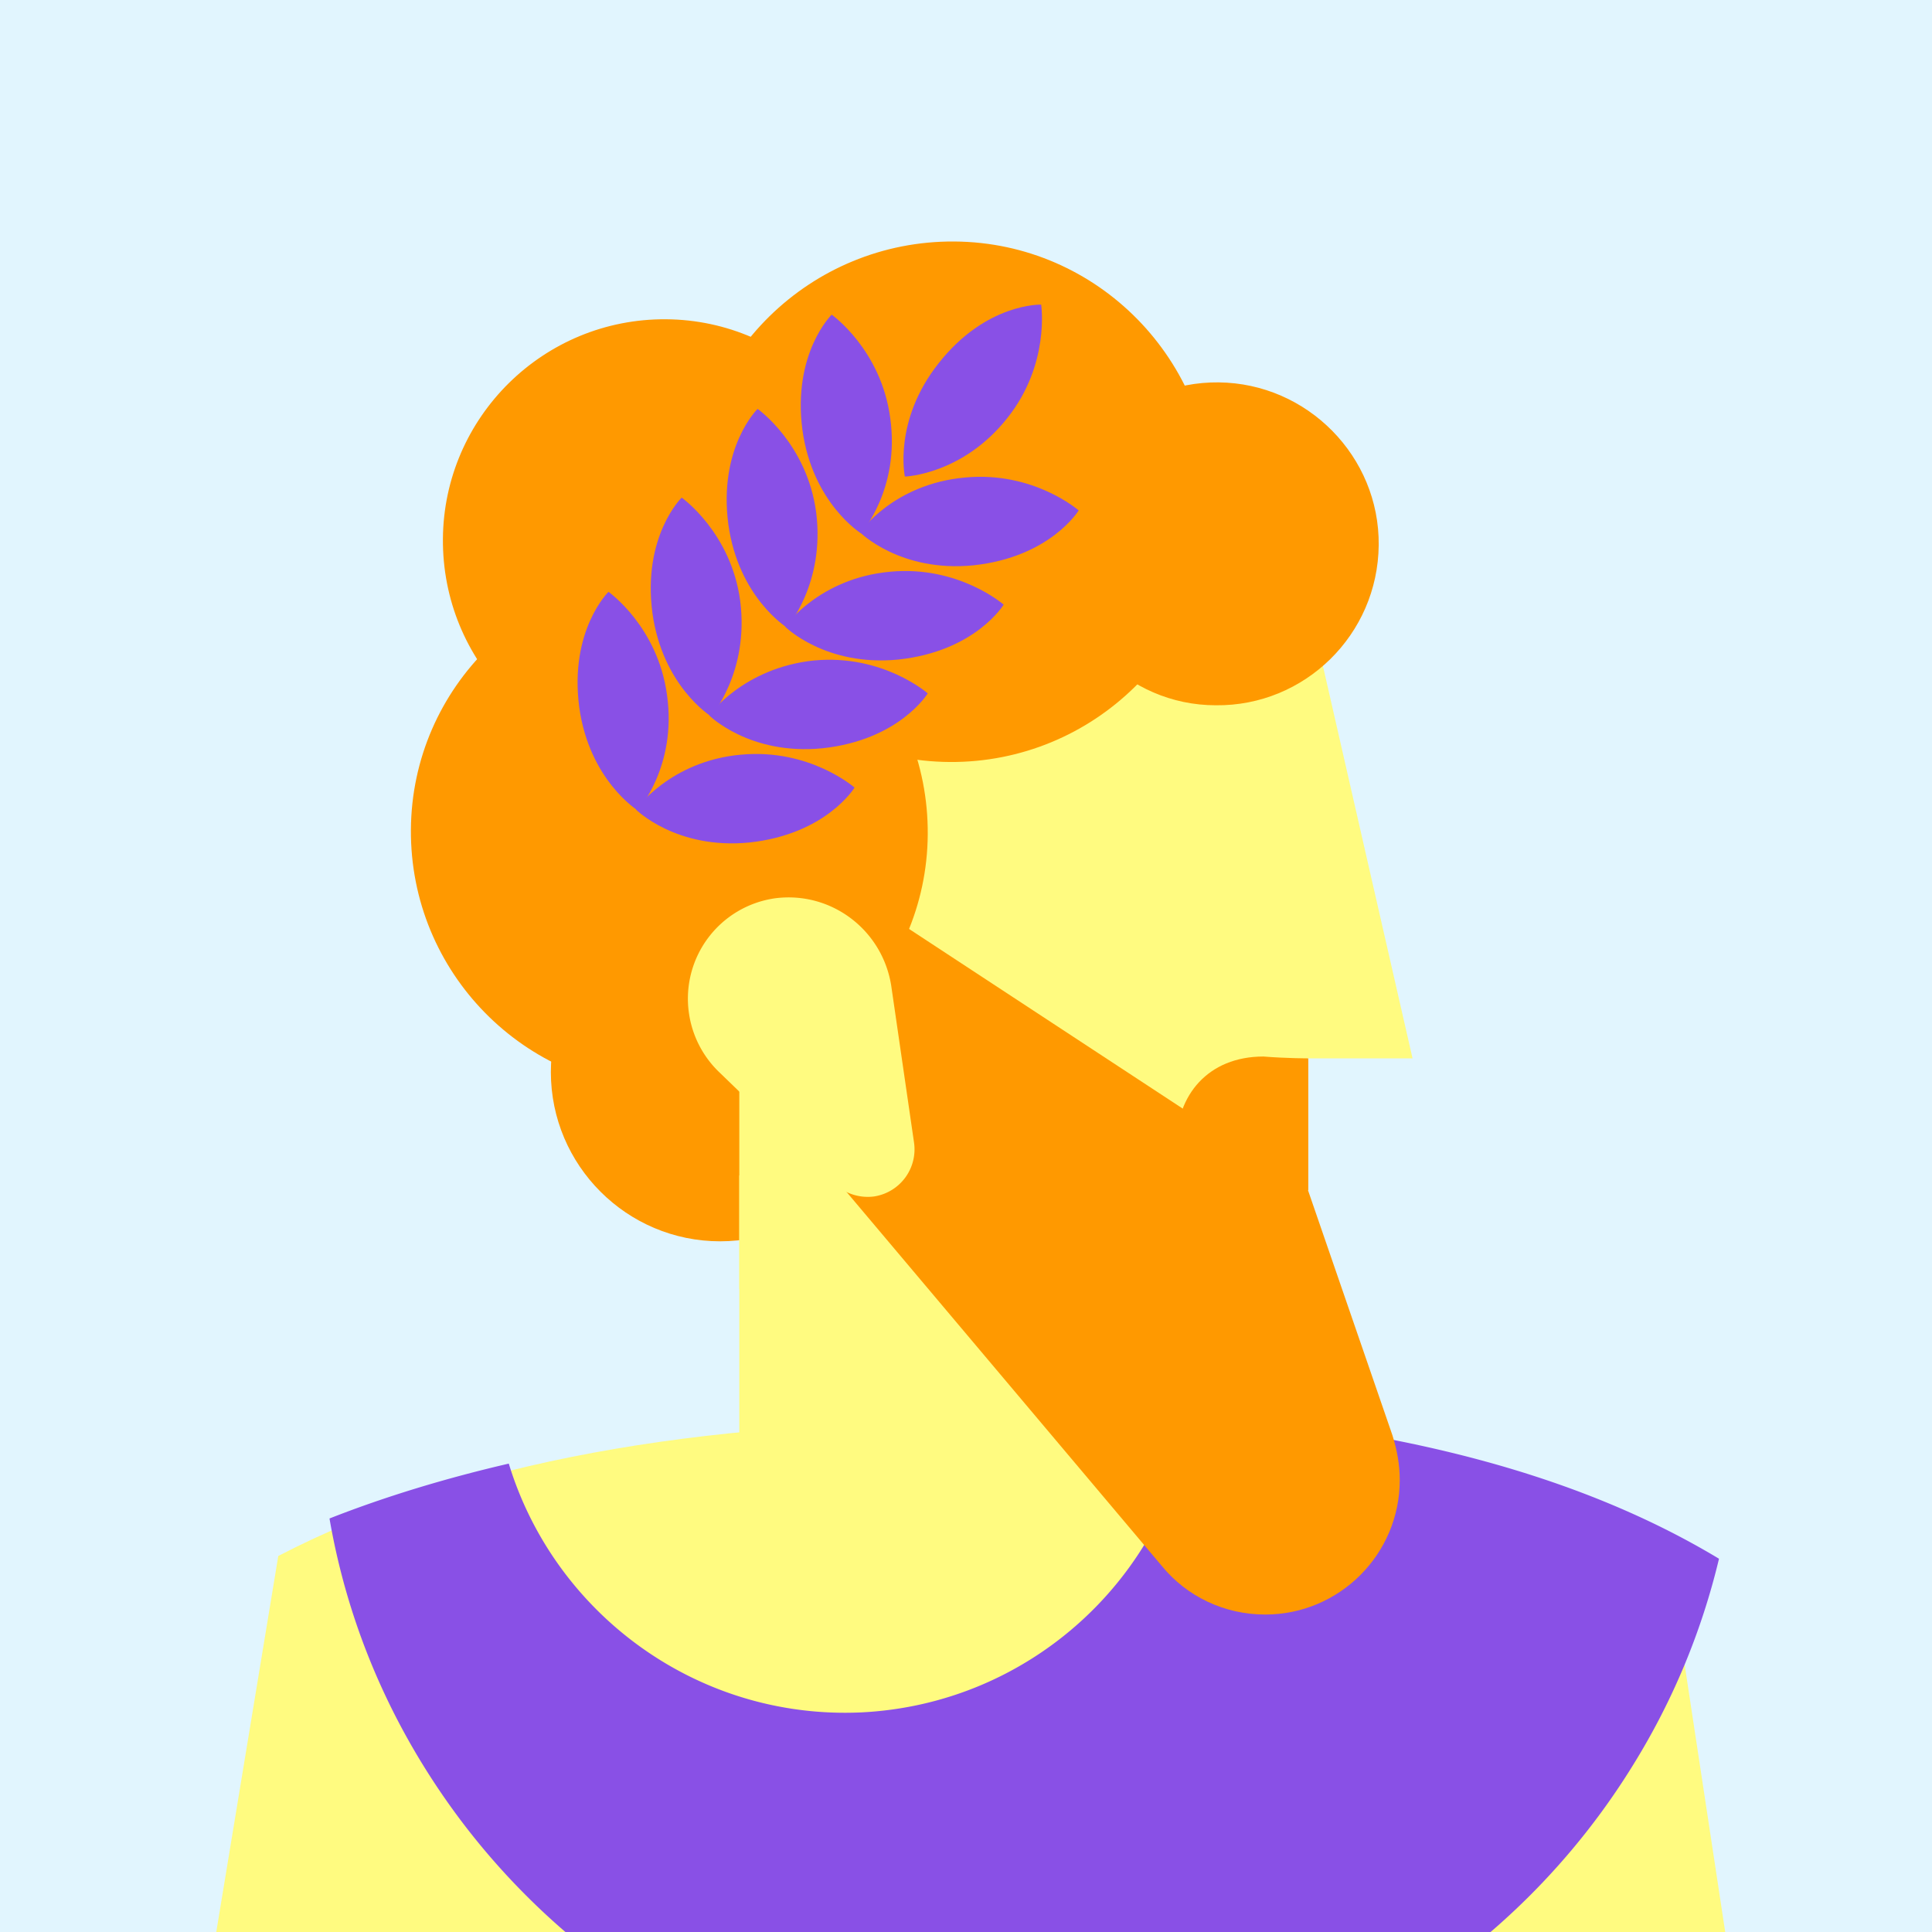 <svg xmlns="http://www.w3.org/2000/svg" width="120" height="120" fill="none"><rect width="100%" height="100%" fill="#333333" stroke="none"/><g clip-path="url(#a)"><path fill="#E1F5FE" d="M0 0h120v120H0z"/><path fill="#FFFB80" d="M108.474 128.689H12l5.284-32.044c11.477-5.966 26.306-8.352 43.18-8.352 16.704 0 31.704 2.272 43.124 8.181l4.886 32.215Z"/><path fill="#F90" d="M44.726 77.1c5.796 0 10.511-4.716 10.511-10.511 0-5.795-4.715-10.511-10.51-10.511-5.796 0-10.512 4.716-10.512 10.511 0 5.795 4.716 10.511 10.511 10.511Z"/><path fill="#FFFB80" d="M72.794 73.01H45.919v26.873h26.875V73.01Z"/><path fill="#8950E6" d="M106.77 96.816a43.413 43.413 0 0 1-5.284 12.727c-7.386 12.045-20.397 20.34-35.567 21.079-15.17.739-28.92-6.364-37.385-17.67-4.034-5.398-6.875-11.704-8.068-18.636 3.465-1.363 7.215-2.5 11.136-3.409 2.84 9.318 11.704 15.909 21.874 15.454 10.568-.511 19.09-8.465 20.567-18.579 12.67.966 23.863 3.693 32.727 9.034Z"/><path fill="#FFFB80" d="M87.736 65.737 81.43 38.124l-35.51 1.932v39.999h29.146c3.41 0 6.136-2.784 6.136-6.136v-8.182h6.534Z"/><path fill="#F90" d="m86.486 89.146-5.227-15.17-27.783-18.238-2.046 16.931 20.738 24.602c1.534 1.875 3.864 3.011 6.42 3.011 4.603 0 8.353-3.75 8.353-8.352 0-.966-.17-1.875-.455-2.784Z"/><path fill="#F90" d="M81.26 65.737v8.182l-2.444 5.056-2.159 4.318s-3.58-5.795-3.58-12.272c0-2.954 1.932-5.398 5.398-5.398 1.42.114 2.784.114 2.784.114ZM27.51 33.466c.058-7.557 6.25-13.693 13.864-13.636 7.557.057 13.693 6.25 13.58 13.863-.058 7.557-6.25 13.693-13.864 13.636-7.557-.057-13.636-6.25-13.58-13.863ZM65.578 33.693c.057-5.568 4.602-10 10.113-9.943 5.511.057 10 4.602 9.943 10.113-.057 5.568-4.602 10-10.113 9.943-5.511 0-9.943-4.545-9.943-10.113Z"/><path fill="#F90" d="M42.965 31.023c.057-8.92 7.386-16.08 16.306-16.023 8.92.057 16.08 7.387 16.022 16.307-.056 8.92-7.386 16.079-16.306 16.022-8.92-.057-16.079-7.386-16.022-16.306Z"/><path fill="#F90" d="M25.522 51.534c.057-8.864 7.33-15.965 16.193-15.909 8.863.057 15.965 7.33 15.909 16.193-.057 8.863-7.33 15.965-16.193 15.909-8.863-.114-15.965-7.33-15.909-16.193Z"/><path fill="#FFFB80" d="M48.135 55.795a6.296 6.296 0 0 0-5.34 7.159 6.323 6.323 0 0 0 1.931 3.693l7.046 6.818a3.024 3.024 0 0 0 2.5.852 2.96 2.96 0 0 0 2.5-3.352l-1.421-9.773c-.568-3.465-3.75-5.852-7.216-5.397Z"/><path fill="#8950E6" d="M56.203 29.602s-.739-3.466 2.102-7.046c2.955-3.75 6.364-3.636 6.364-3.636s.568 3.693-2.102 7.045c-2.784 3.523-6.364 3.637-6.364 3.637ZM53.476 33.124s-3.011-1.875-3.636-6.42c-.625-4.773 1.818-7.159 1.818-7.159s3.068 2.16 3.636 6.42c.625 4.432-1.818 7.16-1.818 7.16Z"/><path fill="#8950E6" d="M59.953 29.658c4.261-.397 7.045 2.046 7.045 2.046s-1.761 2.897-6.534 3.409c-4.545.454-7.045-2.046-7.045-2.046s2.046-3.01 6.534-3.409ZM48.874 38.976s-3.012-1.875-3.637-6.42c-.624-4.772 1.819-7.159 1.819-7.159s3.068 2.16 3.636 6.42c.568 4.432-1.818 7.16-1.818 7.16Z"/><path fill="#8950E6" d="M55.294 35.51c4.26-.397 7.045 2.046 7.045 2.046s-1.761 2.898-6.534 3.409c-4.545.454-7.045-2.046-7.045-2.046s2.102-3.01 6.534-3.408ZM44.158 44.487s-3.011-1.874-3.636-6.42c-.625-4.772 1.818-7.159 1.818-7.159s3.068 2.16 3.636 6.42c.569 4.432-1.818 7.16-1.818 7.16Z"/><path fill="#8950E6" d="M50.579 41.022c4.26-.398 7.045 2.045 7.045 2.045s-1.762 2.898-6.534 3.409c-4.545.455-7.045-2.045-7.045-2.045s2.102-2.955 6.534-3.41ZM39.613 50.34s-3.011-1.875-3.636-6.42c-.625-4.773 1.818-7.16 1.818-7.16s3.068 2.16 3.636 6.42c.625 4.432-1.818 7.16-1.818 7.16Z"/><path fill="#8950E6" d="M46.033 46.874c4.261-.398 7.045 2.045 7.045 2.045s-1.761 2.898-6.534 3.41C42 52.782 39.5 50.282 39.5 50.282s2.102-3.012 6.534-3.41Z"/></g><defs><clipPath id="a"><path fill="#fff" d="M0 0h120v120H0z"/></clipPath></defs></svg>